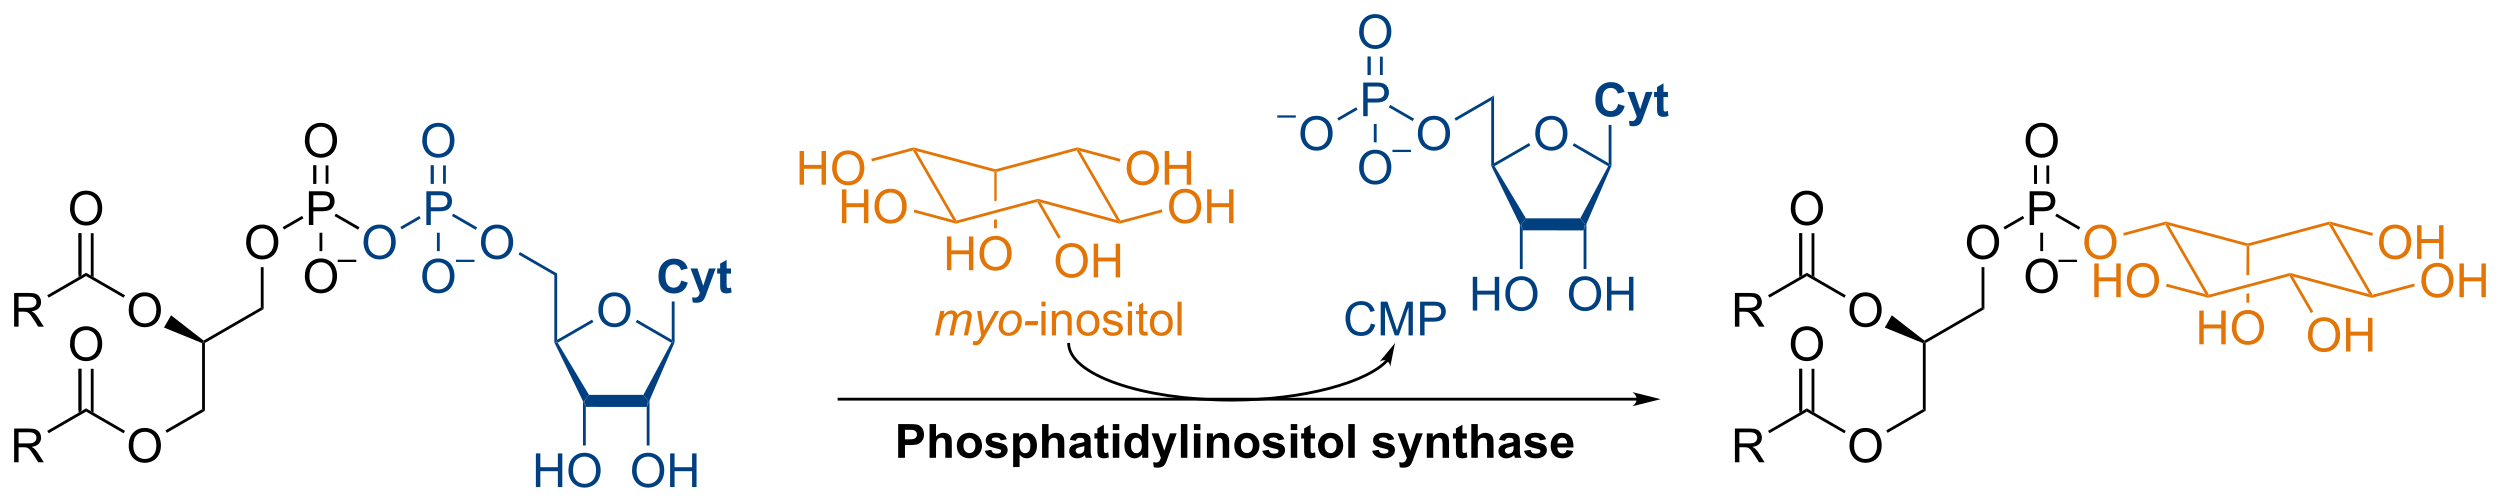 <?xml version="1.0" encoding="UTF-8"?><svg preserveAspectRatio="xMidYMid" viewBox="9.92 316.59 531.01 106.58" xmlns="http://www.w3.org/2000/svg" xmlns:cc="http://creativecommons.org/ns#" xmlns:dc="http://purl.org/dc/elements/1.1/" xmlns:rdf="http://www.w3.org/1999/02/22-rdf-syntax-ns#"><clipPath id="a"><rect x=".3" y=".3" width="539.4" height="719.15"/></clipPath><g clip-path="url(#a)" transform="translate(2.214,1.825)"><path d="M484.92 366.9h.33l.2.05v6.2l-.6.1.05-6.3zM485.25 377.1l.2-.05v2h-.6v-1.9z" fill="#e37507" fill-rule="evenodd" shape-rendering="geometricPrecision" stroke-width="0"/><g fill="#e37507" fill-rule="evenodd" shape-rendering="geometricPrecision" stroke-width="0"><path d="m467.61 362.48 0.14-0.35 0.62 0.48 8.52 14.75-0.14 0.35-0.62-0.48z"/><path d="M468.37 362.61l-.62-.48v-.31l17.39 4.65v.31l-.3.23zM485.44 367.01l-.3-.23v-.31l17.38-4.65v.31l-.14.35z"/><path d="M502.38 362.48l.14-.35.62.48 8.52 14.75-.14.35-.62-.48zM476.75 378.02v-.31l.14-.35 17.25-4.62v.31l-.14.35z"/><path d="m494.76 373.53-0.62-0.48v-0.31l16.76 4.49 0.62 0.48v0.31z"/></g><path d="M513.01 366.26q0-1.783.957-2.788.957-1.011 2.471-1.011.991 0 1.787.473.796.474 1.211 1.324.42.844.42 1.919 0 1.089-.439 1.948-.44.859-1.245 1.304-.806.439-1.739.439-1.01 0-1.806-.488t-1.206-1.333q-.411-.845-.411-1.787zm.977.014q0 1.294.693 2.041.699.743 1.748.743 1.07 0 1.758-.752.694-.752.694-2.134 0-.874-.298-1.524-.293-.654-.865-1.01-.566-.362-1.274-.362-1.006 0-1.733.694-.723.688-.723 2.304zM521.1 369.75v-7.158h.948v2.939h3.72v-2.939h.947v7.158h-.947v-3.374h-3.72v3.374z" fill="#e37507"/><path d="m503.14 362.61-0.62-0.48v-0.31l9.21 2.46-0.08 0.29-0.07 0.29z" fill="#e37507" fill-rule="evenodd" shape-rendering="geometricPrecision" stroke-width="0"/><path d="M522.01 374.4q0-1.783.957-2.788.957-1.011 2.471-1.011.991 0 1.787.473.796.474 1.211 1.324.42.844.42 1.919 0 1.089-.439 1.948-.44.859-1.245 1.304-.806.439-1.739.439-1.01 0-1.806-.488t-1.206-1.333q-.411-.845-.411-1.787zm.977.014q0 1.294.693 2.041.699.743 1.748.743 1.07 0 1.758-.752.694-.752.694-2.134 0-.874-.298-1.524-.293-.654-.865-1.01-.566-.362-1.274-.362-1.006 0-1.733.694-.723.688-.723 2.304zM530.1 377.89v-7.158h.948v2.939h3.72v-2.939h.947v7.158h-.947v-3.374h-3.72v3.374z" fill="#e37507"/><path d="m511.52 378.02v-0.31l0.14-0.35 8.82-2.36 0.07 0.29 0.08 0.29z" fill="#e37507" fill-rule="evenodd" shape-rendering="geometricPrecision" stroke-width="0"/><path d="M497.92 385.94q0-1.783.957-2.788.957-1.011 2.471-1.011.991 0 1.787.473.796.474 1.211 1.324.42.844.42 1.919 0 1.089-.439 1.948-.44.859-1.245 1.304-.806.439-1.739.439-1.01 0-1.806-.488t-1.206-1.333q-.411-.845-.411-1.787zm.977.014q0 1.294.693 2.041.699.743 1.748.743 1.07 0 1.758-.752.694-.752.694-2.134 0-.874-.298-1.524-.293-.654-.865-1.01-.566-.362-1.274-.362-1.006 0-1.733.694-.723.688-.723 2.304zM506.01 389.43v-7.158h.947v2.939h3.721v-2.939h.947v7.158h-.947v-3.374h-3.721v3.374z" fill="#e37507"/><path d="m494 373.4 0.14-0.35 0.62 0.48 4.29 7.43-0.52 0.3z" fill="#e37507" fill-rule="evenodd" shape-rendering="geometricPrecision" stroke-width="0"/><path d="M474.84 387.9v-7.158h.947v2.939h3.721v-2.939h.947v7.158h-.947v-3.374h-3.721v3.374zM481.75 384.41q0-1.783.957-2.788.957-1.011 2.471-1.011.991 0 1.787.473.796.474 1.211 1.324.42.844.42 1.919 0 1.089-.44 1.948-.439.859-1.245 1.304-.806.439-1.738.439-1.011 0-1.807-.488t-1.206-1.333-.41-1.787zm.977.014q0 1.294.693 2.041.698.743 1.748.743 1.069 0 1.758-.752.693-.752.693-2.134 0-.874-.298-1.524-.293-.654-.864-1.01-.566-.362-1.274-.362-1.006 0-1.734.694-.722.688-.722 2.304zM452.54 377.89v-7.158h.947v2.939h3.721v-2.939h.947v7.158h-.947v-3.374h-3.721v3.374zM459.45 374.4q0-1.783.957-2.788.957-1.011 2.471-1.011.991 0 1.787.473.796.474 1.211 1.324.42.844.42 1.919 0 1.089-.44 1.948-.439.859-1.245 1.304-.806.439-1.738.439-1.011 0-1.807-.488t-1.206-1.333-.41-1.787zm.977.014q0 1.294.693 2.041.698.743 1.748.743 1.069 0 1.758-.752.693-.752.693-2.134 0-.874-.298-1.524-.293-.654-.864-1.01-.566-.362-1.274-.362-1.006 0-1.734.694-.722.688-.722 2.304z" fill="#e37507"/><path d="m476.13 377.23 0.62 0.48v0.31l-8.98-2.4 0.08-0.29 0.07-0.29z" fill="#e37507" fill-rule="evenodd" shape-rendering="geometricPrecision" stroke-width="0"/><path d="m450.42 366.26q0-1.783 0.957-2.788 0.957-1.011 2.471-1.011 0.991 0 1.787 0.473 0.796 0.474 1.211 1.324 0.42 0.844 0.42 1.919 0 1.089-0.439 1.948-0.44 0.859-1.245 1.304-0.806 0.439-1.739 0.439-1.01 0-1.806-0.488t-1.206-1.333q-0.411-0.845-0.411-1.787zm0.977 0.014q0 1.294 0.693 2.041 0.699 0.743 1.748 0.743 1.07 0 1.758-0.752 0.694-0.752 0.694-2.134 0-0.874-0.298-1.524-0.293-0.654-0.865-1.01-0.566-0.362-1.274-0.362-1.006 0-1.733 0.694-0.723 0.688-0.723 2.304z" fill="#e37507"/><path d="m467.75 361.82v0.31l-0.14 0.35-8.79 2.35-0.07-0.29-0.08-0.29z" fill="#e37507" fill-rule="evenodd" shape-rendering="geometricPrecision" stroke-width="0"/><path d="m438.81 362.55v-7.158h2.701q0.713 0 1.089 0.068 0.527 0.088 0.883 0.337 0.357 0.244 0.572 0.689 0.219 0.444 0.219 0.976 0 0.913-0.581 1.548-0.581 0.63-2.099 0.63h-1.836v2.91zm0.948-3.755h1.85q0.918 0 1.304-0.342 0.386-0.341 0.386-0.962 0-0.449-0.23-0.766-0.224-0.322-0.595-0.425-0.24-0.063-0.884-0.063h-1.831z"/><path d="m449.56 363.03-0.3 0.52-5.01-2.89 0.3-0.52z" fill-rule="evenodd" shape-rendering="geometricPrecision" stroke-width="0"/><path d="m437.95 344.66q0-1.783 0.957-2.788 0.957-1.011 2.471-1.011 0.991 0 1.787 0.473 0.796 0.474 1.211 1.324 0.42 0.844 0.42 1.919 0 1.089-0.439 1.948-0.44 0.859-1.245 1.304-0.806 0.439-1.739 0.439-1.01 0-1.806-0.488t-1.206-1.333q-0.411-0.845-0.411-1.787zm0.977 0.014q0 1.294 0.693 2.041 0.699 0.743 1.748 0.743 1.07 0 1.758-0.752 0.694-0.752 0.694-2.134 0-0.874-0.298-1.524-0.293-0.654-0.865-1.01-0.566-0.362-1.274-0.362-1.006 0-1.733 0.694-0.723 0.688-0.723 2.304z"/><path d="m440.07 353.8v-3.9" stroke="#000" stroke-width=".6"/><path d="M442.37 353.8h.6v-3.9h-.6zM439.77 353.8h.6v-3.9h-.6z" fill-rule="evenodd" shape-rendering="geometricPrecision" stroke-width="0"/><path d="m425.48 366.26q0-1.783 0.957-2.788 0.957-1.011 2.471-1.011 0.991 0 1.787 0.473 0.796 0.474 1.211 1.324 0.42 0.844 0.42 1.919 0 1.089-0.439 1.948-0.44 0.859-1.245 1.304-0.806 0.439-1.739 0.439-1.01 0-1.806-0.488t-1.206-1.333q-0.411-0.845-0.411-1.787zm0.977 0.014q0 1.294 0.693 2.041 0.699 0.743 1.748 0.743 1.07 0 1.758-0.752 0.694-0.752 0.694-2.134 0-0.874-0.298-1.524-0.293-0.654-0.865-1.01-0.566-0.362-1.274-0.362-1.006 0-1.733 0.694-0.723 0.688-0.723 2.304z"/><path d="m437.36 360.62 0.3 0.52-4.12 2.38-0.3-0.52z" fill-rule="evenodd" shape-rendering="geometricPrecision" stroke-width="0"/><path d="m437.95 373.46q0-1.783 0.957-2.788 0.957-1.011 2.471-1.011 0.991 0 1.787 0.473 0.796 0.474 1.211 1.324 0.42 0.844 0.42 1.919 0 1.089-0.439 1.948-0.44 0.859-1.245 1.304-0.806 0.439-1.739 0.439-1.01 0-1.806-0.488t-1.206-1.333q-0.411-0.845-0.411-1.787zm0.977 0.014q0 1.294 0.693 2.041 0.699 0.743 1.748 0.743 1.07 0 1.758-0.752 0.694-0.752 0.694-2.134 0-0.874-0.298-1.524-0.293-0.654-0.865-1.01-0.566-0.362-1.274-0.362-1.006 0-1.733 0.694-0.723 0.688-0.723 2.304z"/><path d="m441.07 364.2h0.6v3.9h-0.6z" fill-rule="evenodd" shape-rendering="geometricPrecision" stroke-width="0"/><path d="m444.94 370.17h3.94" stroke="#000" stroke-width=".48"/><path d="m428.6 371.5h0.6v8.92l-0.6-0.34z" fill-rule="evenodd" shape-rendering="geometricPrecision" stroke-width="0"/><path d="m428.6 380.08 0.6 0.34-12.47 7.2-0.3-0.17 0.01-0.35z" fill-rule="evenodd" shape-rendering="geometricPrecision" stroke-width="0"/><path d="m416.44 387.1-0.01 0.35-0.3 0.19-8.09-3.3 1.5-2.6z" fill-rule="evenodd" shape-rendering="geometricPrecision" stroke-width="0"/><path d="m400.54 380.66q0-1.783 0.957-2.788 0.957-1.011 2.471-1.011 0.991 0 1.787 0.473 0.796 0.474 1.211 1.324 0.42 0.844 0.42 1.919 0 1.089-0.439 1.948-0.44 0.859-1.245 1.304-0.806 0.439-1.739 0.439-1.01 0-1.806-0.488t-1.206-1.333q-0.411-0.845-0.411-1.787zm0.977 0.014q0 1.294 0.693 2.041 0.699 0.743 1.748 0.743 1.07 0 1.758-0.752 0.694-0.752 0.694-2.134 0-0.874-0.298-1.524-0.293-0.654-0.865-1.01-0.566-0.362-1.274-0.362-1.006 0-1.733 0.694-0.723 0.688-0.723 2.304z"/><path d="m416.13 387.64 0.3-0.19 0.3 0.17v14.4l-0.6-0.34z" fill-rule="evenodd" shape-rendering="geometricPrecision" stroke-width="0"/><path d="m416.13 401.68 0.6 0.34-8.09 4.68-0.3-0.52z" fill-rule="evenodd" shape-rendering="geometricPrecision" stroke-width="0"/><path d="m400.54 409.46q0-1.783 0.957-2.788 0.957-1.011 2.471-1.011 0.991 0 1.787 0.473 0.796 0.474 1.211 1.324 0.42 0.844 0.42 1.919 0 1.089-0.439 1.948-0.44 0.859-1.245 1.304-0.806 0.439-1.739 0.439-1.01 0-1.806-0.488t-1.206-1.333q-0.411-0.845-0.411-1.787zm0.977 0.014q0 1.294 0.693 2.041 0.699 0.743 1.748 0.743 1.07 0 1.758-0.752 0.694-0.752 0.694-2.134 0-0.874-0.298-1.524-0.293-0.654-0.865-1.01-0.566-0.362-1.274-0.362-1.006 0-1.733 0.694-0.723 0.688-0.723 2.304z"/><path d="M399.76 377.48l-.3.52-7.97-4.6v-.7zM399.76 406.28l-.3.52-7.97-4.6v-.7z" fill-rule="evenodd" shape-rendering="geometricPrecision" stroke-width="0"/><path d="m388.07 387.86q0-1.783 0.957-2.788 0.957-1.011 2.471-1.011 0.991 0 1.787 0.473 0.796 0.474 1.211 1.324 0.42 0.844 0.42 1.919 0 1.089-0.439 1.948-0.44 0.859-1.245 1.304-0.806 0.439-1.739 0.439-1.01 0-1.806-0.488t-1.206-1.333q-0.411-0.845-0.411-1.787zm0.977 0.014q0 1.294 0.693 2.041 0.699 0.743 1.748 0.743 1.07 0 1.758-0.752 0.694-0.752 0.694-2.134 0-0.874-0.298-1.524-0.293-0.654-0.865-1.01-0.566-0.362-1.274-0.362-1.006 0-1.733 0.694-0.723 0.688-0.723 2.304z"/><path d="m390.19 401.85v-8.75" stroke="#000" stroke-width=".6"/><path d="M392.49 402.08l.6.35v-9.33h-.6zM389.89 402.43l.6-.35v-8.98h-.6z" fill-rule="evenodd" shape-rendering="geometricPrecision" stroke-width="0"/><path d="m376.21 412.95v-7.158h3.174q0.957 0 1.455 0.195 0.498 0.191 0.796 0.679t0.298 1.079q0 0.762-0.493 1.284-0.494 0.523-1.524 0.664 0.376 0.181 0.571 0.357 0.416 0.38 0.787 0.952l1.245 1.948h-1.192l-0.947-1.489q-0.415-0.645-0.684-0.987-0.268-0.341-0.483-0.478-0.21-0.137-0.43-0.191-0.161-0.034-0.527-0.034h-1.099v3.179zm0.947-3.999h2.037q0.649 0 1.015-0.132 0.366-0.137 0.557-0.43 0.19-0.297 0.19-0.644 0-0.508-0.371-0.835-0.366-0.327-1.162-0.327h-2.266z"/><path d="m391.49 401.5v0.7l-7.95 4.59-0.3-0.52z" fill-rule="evenodd" shape-rendering="geometricPrecision" stroke-width="0"/><path d="m390.19 373.05v-8.75" stroke="#000" stroke-width=".6"/><path d="M392.49 373.28l.6.35v-9.33h-.6zM389.89 373.63l.6-.35v-8.98h-.6z" fill-rule="evenodd" shape-rendering="geometricPrecision" stroke-width="0"/><path d="m388.07 359.06q0-1.783 0.957-2.788 0.957-1.011 2.471-1.011 0.991 0 1.787 0.473 0.796 0.474 1.211 1.324 0.42 0.844 0.42 1.919 0 1.089-0.439 1.948-0.44 0.859-1.245 1.304-0.806 0.439-1.739 0.439-1.01 0-1.806-0.488-0.796-0.489-1.206-1.333-0.411-0.845-0.411-1.787zm0.977 0.014q0 1.294 0.693 2.041 0.699 0.743 1.748 0.743 1.07 0 1.758-0.752 0.694-0.752 0.694-2.134 0-0.874-0.298-1.524-0.293-0.654-0.865-1.01-0.566-0.362-1.274-0.362-1.006 0-1.733 0.694-0.723 0.688-0.723 2.304z"/><path d="m391.49 372.7v0.7l-7.95 4.59-0.3-0.52z" fill-rule="evenodd" shape-rendering="geometricPrecision" stroke-width="0"/><path d="m376.21 384.15v-7.158h3.174q0.957 0 1.455 0.195 0.498 0.191 0.796 0.679t0.298 1.079q0 0.762-0.493 1.284-0.494 0.523-1.524 0.664 0.376 0.181 0.571 0.357 0.416 0.38 0.787 0.952l1.245 1.948h-1.192l-0.947-1.489q-0.415-0.645-0.684-0.987-0.268-0.341-0.483-0.478-0.21-0.137-0.43-0.191-0.161-0.034-0.527-0.034h-1.099v3.179zm0.947-3.999h2.037q0.649 0 1.015-0.132 0.366-0.137 0.557-0.43 0.19-0.297 0.19-0.644 0-0.508-0.371-0.835-0.366-0.327-1.162-0.327h-2.266z"/><path d="m356.19 399.55h-170.57" stroke="#000" stroke-width=".6"/><path d="m360.44 399.55-6-1.5c1.19 0.84 1.19 2.16 0 3z" fill-rule="evenodd" shape-rendering="geometricPrecision" stroke-miterlimit="6.935" stroke-width="0"/><path d="m84.923 366.26q0-1.783 0.957-2.788 0.957-1.011 2.471-1.011 0.991 0 1.787 0.473 0.796 0.474 1.211 1.324 0.42 0.844 0.42 1.919 0 1.089-0.439 1.948-0.44 0.859-1.245 1.304-0.806 0.439-1.738 0.439-1.011 0-1.807-0.488t-1.206-1.333q-0.41-0.845-0.41-1.787zm0.977 0.014q0 1.294 0.693 2.041 0.698 0.743 1.748 0.743 1.069 0 1.758-0.752 0.693-0.752 0.693-2.134 0-0.874-0.298-1.524-0.293-0.654-0.864-1.01-0.566-0.362-1.274-0.362-1.006 0-1.733 0.694-0.723 0.688-0.723 2.304z" fill="#004080"/><path d="m84.06 363.03-0.3 0.52-5.01-2.89 0.3-0.52z" fill-rule="evenodd" shape-rendering="geometricPrecision" stroke-width="0"/><path d="m73.312 362.55v-7.158h2.7q0.713 0 1.089 0.068 0.527 0.088 0.884 0.337 0.356 0.244 0.571 0.689 0.22 0.444 0.22 0.976 0 0.913-0.581 1.548-0.581 0.63-2.1 0.63h-1.836v2.91zm0.947-3.755h1.851q0.918 0 1.304-0.342 0.386-0.341 0.386-0.962 0-0.449-0.23-0.766-0.225-0.322-0.596-0.425-0.239-0.063-0.884-0.063h-1.831z"/><path d="m74.57 353.8v-3.9" stroke="#000" stroke-width=".6"/><path d="M76.87 353.8h.6v-3.9h-.6zM74.27 353.8h.6v-3.9h-.6z" fill-rule="evenodd" shape-rendering="geometricPrecision" stroke-width="0"/><path d="M72.453 344.66q0-1.783.957-2.788.957-1.011 2.471-1.011.991 0 1.787.473.796.474 1.211 1.324.42.844.42 1.919 0 1.089-.44 1.948-.439.859-1.245 1.304-.806.439-1.738.439-1.011 0-1.807-.488t-1.206-1.333q-.41-.845-.41-1.787zm.977.014q0 1.294.693 2.041.698.743 1.748.743 1.069 0 1.758-.752.693-.752.693-2.134 0-.874-.298-1.524-.293-.654-.864-1.01-.566-.362-1.274-.362-1.006 0-1.733.694-.723.688-.723 2.304zM59.983 366.26q0-1.783.957-2.788.957-1.011 2.471-1.011.991 0 1.787.473.796.474 1.211 1.324.42.844.42 1.919 0 1.089-.44 1.948-.439.859-1.245 1.304-.806.439-1.738.439-1.011 0-1.807-.488t-1.206-1.333q-.41-.845-.41-1.787zm.977.014q0 1.294.693 2.041.698.743 1.748.743 1.069 0 1.758-.752.693-.752.693-2.134 0-.874-.298-1.524-.293-.654-.864-1.01-.566-.362-1.274-.362-1.006 0-1.733.694-.723.688-.723 2.304z"/><path d="M71.86 360.62l.3.52-4.12 2.38-.3-.52zM75.57 364.2h.6v3.9h-.6z" fill-rule="evenodd" shape-rendering="geometricPrecision" stroke-width="0"/><path d="m72.453 373.46q0-1.783 0.957-2.788 0.957-1.011 2.471-1.011 0.991 0 1.787 0.473 0.796 0.474 1.211 1.324 0.42 0.844 0.42 1.919 0 1.089-0.44 1.948-0.439 0.859-1.245 1.304-0.806 0.439-1.738 0.439-1.011 0-1.807-0.488t-1.206-1.333q-0.41-0.845-0.41-1.787zm0.977 0.014q0 1.294 0.693 2.041 0.698 0.743 1.748 0.743 1.069 0 1.758-0.752 0.693-0.752 0.693-2.134 0-0.874-0.298-1.524-0.293-0.654-0.864-1.01-0.566-0.362-1.274-0.362-1.006 0-1.733 0.694-0.723 0.688-0.723 2.304z"/><path d="m79.44 370.17h3.94" stroke="#000" stroke-width=".48"/><path d="m63.1 371.5h0.6v8.92l-0.6-0.34z" fill-rule="evenodd" shape-rendering="geometricPrecision" stroke-width="0"/><path d="m63.1 380.08 0.6 0.34-12.47 7.2-0.3-0.17 0.01-0.35z" fill-rule="evenodd" shape-rendering="geometricPrecision" stroke-width="0"/><path d="m35.043 380.66q0-1.783 0.957-2.788 0.957-1.011 2.471-1.011 0.991 0 1.787 0.473 0.796 0.474 1.211 1.324 0.42 0.844 0.42 1.919 0 1.089-0.44 1.948-0.439 0.859-1.245 1.304-0.806 0.439-1.738 0.439-1.011 0-1.807-0.488t-1.206-1.333q-0.41-0.845-0.41-1.787zm0.977 0.014q0 1.294 0.693 2.041 0.698 0.743 1.748 0.743 1.069 0 1.758-0.752 0.693-0.752 0.693-2.134 0-0.874-0.298-1.524-0.293-0.654-0.864-1.01-0.566-0.362-1.274-0.362-1.006 0-1.733 0.694-0.723 0.688-0.723 2.304z"/><path d="m50.94 387.1-0.01 0.35-0.3 0.19-8.09-3.3 1.5-2.6z" fill-rule="evenodd" shape-rendering="geometricPrecision" stroke-width="0"/><path d="m50.63 387.64 0.3-0.19 0.3 0.17v14.4l-0.6-0.34z" fill-rule="evenodd" shape-rendering="geometricPrecision" stroke-width="0"/><path d="m35.043 409.46q0-1.783 0.957-2.788 0.957-1.011 2.471-1.011 0.991 0 1.787 0.473 0.796 0.474 1.211 1.324 0.42 0.844 0.42 1.919 0 1.089-0.44 1.948-0.439 0.859-1.245 1.304-0.806 0.439-1.738 0.439-1.011 0-1.807-0.488t-1.206-1.333q-0.41-0.845-0.41-1.787zm0.977 0.014q0 1.294 0.693 2.041 0.698 0.743 1.748 0.743 1.069 0 1.758-0.752 0.693-0.752 0.693-2.134 0-0.874-0.298-1.524-0.293-0.654-0.864-1.01-0.566-0.362-1.274-0.362-1.006 0-1.733 0.694-0.723 0.688-0.723 2.304z"/><path d="M50.63 401.68l.6.34-8.09 4.68-.3-.52zM34.26 377.48l-.3.52-7.97-4.6v-.7zM34.26 406.28l-.3.52-7.97-4.6v-.7z" fill-rule="evenodd" shape-rendering="geometricPrecision" stroke-width="0"/><path d="m24.69 401.85v-8.75" stroke="#000" stroke-width=".6"/><path d="M26.99 402.08l.6.35v-9.33h-.6zM24.39 402.43l.6-.35v-8.98h-.6z" fill-rule="evenodd" shape-rendering="geometricPrecision" stroke-width="0"/><path d="M22.573 387.86q0-1.783.957-2.788.957-1.011 2.471-1.011.991 0 1.787.473.796.474 1.211 1.324.42.844.42 1.919 0 1.089-.44 1.948-.439.859-1.245 1.304-.806.439-1.738.439-1.011 0-1.807-.488t-1.206-1.333q-.41-.845-.41-1.787zm.977.014q0 1.294.693 2.041.698.743 1.748.743 1.069 0 1.758-.752.693-.752.693-2.134 0-.874-.298-1.524-.293-.654-.864-1.01-.566-.362-1.274-.362-1.006 0-1.733.694-.723.688-.723 2.304zM10.706 412.95v-7.158h3.174q.957 0 1.455.195.498.191.796.679.298.488.298 1.079 0 .762-.493 1.284-.493.523-1.523.664.376.181.571.357.415.38.786.952l1.245 1.948h-1.191l-.947-1.489q-.415-.645-.684-.987-.269-.341-.483-.478-.21-.137-.43-.191-.161-.034-.527-.034h-1.099v3.179zm.947-3.999h2.036q.649 0 1.016-.132.366-.137.557-.43.19-.297.19-.644 0-.508-.371-.835-.366-.327-1.162-.327h-2.266z"/><path d="m25.99 401.5v0.7l-7.95 4.59-0.3-0.52z" fill-rule="evenodd" shape-rendering="geometricPrecision" stroke-width="0"/><path d="m22.573 359.06q0-1.783 0.957-2.788 0.957-1.011 2.471-1.011 0.991 0 1.787 0.473 0.796 0.474 1.211 1.324 0.42 0.844 0.42 1.919 0 1.089-0.44 1.948-0.439 0.859-1.245 1.304-0.806 0.439-1.738 0.439-1.011 0-1.807-0.488-0.796-0.489-1.206-1.333-0.41-0.845-0.41-1.787zm0.977 0.014q0 1.294 0.693 2.041 0.698 0.743 1.748 0.743 1.069 0 1.758-0.752 0.693-0.752 0.693-2.134 0-0.874-0.298-1.524-0.293-0.654-0.864-1.01-0.566-0.362-1.274-0.362-1.006 0-1.733 0.694-0.723 0.688-0.723 2.304z"/><path d="m24.69 373.05v-8.75" stroke="#000" stroke-width=".6"/><g fill-rule="evenodd" shape-rendering="geometricPrecision" stroke-width="0"><path d="M26.99 373.28l.6.35v-9.33h-.6zM24.39 373.63l.6-.35v-8.98h-.6z"/><path d="m25.99 372.7v0.7l-7.95 4.59-0.3-0.52z"/></g><path d="m10.706 384.15v-7.158h3.174q0.957 0 1.455 0.195 0.498 0.191 0.796 0.679 0.298 0.488 0.298 1.079 0 0.762-0.493 1.284-0.493 0.523-1.523 0.664 0.376 0.181 0.571 0.357 0.415 0.38 0.786 0.952l1.245 1.948h-1.191l-0.947-1.489q-0.415-0.645-0.684-0.987-0.269-0.341-0.483-0.478-0.21-0.137-0.43-0.191-0.161-0.034-0.527-0.034h-1.099v3.179zm0.947-3.999h2.036q0.649 0 1.016-0.132 0.366-0.137 0.557-0.43 0.19-0.297 0.19-0.644 0-0.508-0.371-0.835-0.366-0.327-1.162-0.327h-2.266z"/><g fill="#e37507" fill-rule="evenodd" shape-rendering="geometricPrecision" stroke-width="0"><path d="M219.02 351.1h.25l.08.1.05.05v6.1l-.02.05-.45.1-.03.05v-6.3l.05-.05zM219.05 361.4l.4-.05v1.9h-.6v-1.8zM201.61 346.73l.14-.35.62.48 8.52 14.75-.14.35-.62-.48z"/><path d="M202.37 346.86l-.62-.48v-.31l17.39 4.65v.31l-.3.23zM219.44 351.26l-.3-.23v-.31l17.38-4.65v.31l-.14.35z"/><path d="M236.38 346.73l.14-.35.62.48 8.52 14.75-.14.35-.62-.48zM210.75 362.27v-.31l.14-.35 17.25-4.62v.31l-.14.35z"/><path d="M228.76 357.78l-.62-.48v-.31l16.76 4.49.62.48v.31zM237.14 346.86l-.62-.48v-.31l9.21 2.46-.08.29-.07.29z"/></g><path d="M247.01 350.51q0-1.783.957-2.788.957-1.011 2.471-1.011.991 0 1.787.473.796.474 1.211 1.324.42.844.42 1.919 0 1.089-.439 1.948-.44.859-1.245 1.304-.806.439-1.739.439-1.01 0-1.806-.488t-1.206-1.333q-.411-.845-.411-1.787zm.977.014q0 1.294.693 2.041.699.743 1.748.743 1.07 0 1.758-.752.694-.752.694-2.134 0-.874-.298-1.524-.293-.654-.865-1.01-.566-.362-1.274-.362-1.006 0-1.733.694-.723.688-.723 2.304zM255.1 354v-7.158h.947v2.939h3.721v-2.939h.947v7.158h-.947v-3.374h-3.721v3.374z" fill="#e37507"/><path d="m245.52 362.27v-0.31l0.14-0.35 8.82-2.36 0.07 0.29 0.08 0.29z" fill="#e37507" fill-rule="evenodd" shape-rendering="geometricPrecision" stroke-width="0"/><path d="M256.01 358.65q0-1.783.957-2.788.957-1.011 2.471-1.011.991 0 1.787.473.796.474 1.211 1.324.42.844.42 1.919 0 1.089-.439 1.948-.44.859-1.245 1.304-.806.439-1.739.439-1.01 0-1.806-.488t-1.206-1.333q-.411-.845-.411-1.787zm.977.014q0 1.294.693 2.041.699.743 1.748.743 1.07 0 1.758-.752.694-.752.694-2.134 0-.874-.298-1.524-.293-.654-.865-1.01-.566-.362-1.274-.362-1.006 0-1.733.694-.723.688-.723 2.304zM264.1 362.14v-7.158h.947v2.939h3.721v-2.939h.947v7.158h-.947v-3.374h-3.721v3.374z" fill="#e37507"/><path d="m228 357.65 0.14-0.35 0.62 0.48 4.26 7.38-0.52 0.3z" fill="#e37507" fill-rule="evenodd" shape-rendering="geometricPrecision" stroke-width="0"/><path d="M231.92 370.19q0-1.783.957-2.788.957-1.011 2.471-1.011.991 0 1.787.473.796.474 1.211 1.324.42.844.42 1.919 0 1.089-.439 1.948-.44.859-1.245 1.304-.806.439-1.739.439-1.01 0-1.806-.488t-1.206-1.333q-.411-.845-.411-1.787zm.977.014q0 1.294.693 2.041.699.743 1.748.743 1.07 0 1.758-.752.694-.752.694-2.134 0-.874-.298-1.524-.293-.654-.865-1.01-.566-.362-1.274-.362-1.006 0-1.733.694-.723.688-.723 2.304zM240.01 373.68v-7.158h.947v2.939h3.721v-2.939h.947v7.158h-.947v-3.374h-3.721v3.374zM208.84 372.15v-7.158h.947v2.939h3.721v-2.939h.947v7.158h-.947v-3.374h-3.721v3.374zM215.75 368.66q0-1.783.957-2.788.957-1.011 2.471-1.011.991 0 1.787.473.796.474 1.211 1.324.42.844.42 1.919 0 1.089-.44 1.948-.439.859-1.245 1.304-.806.439-1.738.439-1.011 0-1.807-.488t-1.206-1.333-.41-1.787zm.977.014q0 1.294.693 2.041.698.743 1.748.743 1.069 0 1.758-.752.693-.752.693-2.134 0-.874-.298-1.524-.293-.654-.864-1.01-.566-.362-1.274-.362-1.006 0-1.734.694-.722.688-.722 2.304zM186.54 362.14v-7.158h.947v2.939h3.721v-2.939h.947v7.158h-.947v-3.374h-3.721v3.374zM193.45 358.65q0-1.783.957-2.788.957-1.011 2.471-1.011.991 0 1.787.473.796.474 1.211 1.324.42.844.42 1.919 0 1.089-.44 1.948-.439.859-1.245 1.304-.806.439-1.738.439-1.011 0-1.807-.488t-1.206-1.333-.41-1.787zm.977.014q0 1.294.693 2.041.698.743 1.748.743 1.069 0 1.758-.752.693-.752.693-2.134 0-.874-.298-1.524-.293-.654-.864-1.01-.566-.362-1.274-.362-1.006 0-1.734.694-.722.688-.722 2.304z" fill="#e37507"/><path d="m210.13 361.48 0.62 0.48v0.31l-8.98-2.4 0.08-0.29 0.07-0.29z" fill="#e37507" fill-rule="evenodd" shape-rendering="geometricPrecision" stroke-width="0"/><path d="M177.54 354v-7.158h.947v2.939h3.721v-2.939h.947v7.158h-.947v-3.374h-3.721v3.374zM184.45 350.51q0-1.783.957-2.788.957-1.011 2.471-1.011.991 0 1.787.473.796.474 1.211 1.324.42.844.42 1.919 0 1.089-.44 1.948-.439.859-1.245 1.304-.806.439-1.738.439-1.011 0-1.807-.488t-1.206-1.333-.41-1.787zm.977.014q0 1.294.693 2.041.698.743 1.748.743 1.069 0 1.758-.752.693-.752.693-2.134 0-.874-.298-1.524-.293-.654-.864-1.01-.566-.362-1.274-.362-1.006 0-1.734.694-.722.688-.722 2.304z" fill="#e37507"/><path d="m201.75 346.07v0.31l-0.14 0.35-8.69 2.32-0.07-0.29-0.08-0.29z" fill="#e37507" fill-rule="evenodd" shape-rendering="geometricPrecision" stroke-width="0"/><path d="m93.04 363.49-0.3-0.52 4.02-2.33 0.3 0.52z" fill="#004080" fill-rule="evenodd" shape-rendering="geometricPrecision" stroke-width="0"/><path d="m98.262 362.55v-7.158h2.7q0.713 0 1.089 0.068 0.527 0.088 0.883 0.337 0.357 0.244 0.572 0.689 0.219 0.444 0.219 0.976 0 0.913-0.581 1.548-0.581 0.63-2.099 0.63h-1.836v2.91zm0.947-3.755h1.85q0.918 0 1.304-0.342 0.386-0.341 0.386-0.962 0-0.449-0.23-0.766-0.224-0.322-0.595-0.425-0.24-0.063-0.884-0.063h-1.831z" fill="#004080"/><path d="m103.69 360.66 0.3-0.52 5.07 2.93-0.3 0.52z" fill="#004080" fill-rule="evenodd" shape-rendering="geometricPrecision" stroke-width="0"/><path d="M109.86 366.26q0-1.783.957-2.788.957-1.011 2.471-1.011.991 0 1.787.473.796.474 1.211 1.324.42.844.42 1.919 0 1.089-.439 1.948-.44.859-1.245 1.304-.806.439-1.739.439-1.01 0-1.806-.488t-1.206-1.333q-.411-.845-.411-1.787zm.977.014q0 1.294.693 2.041.699.743 1.748.743 1.07 0 1.758-.752.694-.752.694-2.134 0-.874-.298-1.524-.293-.654-.865-1.01-.566-.362-1.274-.362-1.006 0-1.733.694-.723.688-.723 2.304zM97.393 344.66q0-1.783.957-2.788.957-1.011 2.471-1.011.991 0 1.787.473.796.474 1.211 1.324.42.844.42 1.919 0 1.089-.439 1.948-.44.859-1.245 1.304-.806.439-1.739.439-1.01 0-1.806-.488t-1.206-1.333q-.41-.845-.41-1.787zm.977.014q0 1.294.693 2.041.698.743 1.748.743 1.07 0 1.758-.752.694-.752.694-2.134 0-.874-.298-1.524-.293-.654-.865-1.01-.566-.362-1.274-.362-1.006 0-1.733.694-.723.688-.723 2.304z" fill="#004080"/><path d="m99.51 353.8v-3.9" stroke="#004080" stroke-width=".6"/><path d="M101.81 353.8h.6v-3.9h-.6zM99.21 353.8h.6v-3.9h-.6z" fill="#004080" fill-rule="evenodd" shape-rendering="geometricPrecision" stroke-width="0"/><path d="m97.393 373.46q0-1.783 0.957-2.788 0.957-1.011 2.471-1.011 0.991 0 1.787 0.473 0.796 0.474 1.211 1.324 0.42 0.844 0.42 1.919 0 1.089-0.439 1.948-0.44 0.859-1.245 1.304-0.806 0.439-1.739 0.439-1.01 0-1.806-0.488t-1.206-1.333q-0.41-0.845-0.41-1.787zm0.977 0.014q0 1.294 0.693 2.041 0.698 0.743 1.748 0.743 1.07 0 1.758-0.752 0.694-0.752 0.694-2.134 0-0.874-0.298-1.524-0.293-0.654-0.865-1.01-0.566-0.362-1.274-0.362-1.006 0-1.733 0.694-0.723 0.688-0.723 2.304z" fill="#004080"/><path d="M100.51 364.2h.6v3.9h-.6zM117.84 368.83l.3-.52 7.91 4.57-.6.34zM125.45 373.22l.6-.34v14.05l-.3.52-.3.05z" fill="#004080" fill-rule="evenodd" shape-rendering="geometricPrecision" stroke-width="0"/><path d="m134.8 380.66q0-1.783 0.957-2.788 0.957-1.011 2.471-1.011 0.991 0 1.787 0.473 0.796 0.474 1.211 1.324 0.42 0.844 0.42 1.919 0 1.089-0.439 1.948-0.44 0.859-1.245 1.304-0.806 0.439-1.739 0.439-1.01 0-1.806-0.488t-1.206-1.333q-0.411-0.845-0.411-1.787zm0.977 0.014q0 1.294 0.693 2.041 0.699 0.743 1.748 0.743 1.07 0 1.758-0.752 0.694-0.752 0.694-2.134 0-0.874-0.298-1.524-0.293-0.654-0.865-1.01-0.566-0.362-1.274-0.362-1.006 0-1.733 0.694-0.723 0.688-0.723 2.304z" fill="#004080"/><g fill="#004080" fill-rule="evenodd" shape-rendering="geometricPrecision" stroke-width="0"><path d="M126.16 387.56l-.41-.11.3-.52 7.41-4.28.3.52zM142.74 383.2l.3-.52 7.35 4.25.3.52-.4.12z"/><path d="M125.45 387.5l.3-.05.41.11 6.65 11.08-.98 1.28.3 1.27zM150.29 387.57l.4-.12.3.04-5.92 13.71.3-1.28-1.01-1.28z"/></g><path d="M132.13 401.19l-.3-1.27.98-1.28h11.55l1.01 1.28-.3 1.28zM131.53 403.3v-3.38l.6 1.27v8.21h-.6z" fill="#004080" fill-rule="evenodd" shape-rendering="geometricPrecision" stroke-width="0"/><path d="M121.53 418.22v-7.158h.947v2.939h3.721v-2.939h.947v7.158h-.947v-3.374h-3.721v3.374zM128.44 414.73q0-1.783.957-2.788.957-1.011 2.471-1.011.991 0 1.787.473.796.474 1.211 1.324.42.844.42 1.919 0 1.089-.44 1.948-.439.859-1.245 1.304-.806.439-1.738.439-1.011 0-1.807-.488t-1.206-1.333-.41-1.787zm.977.014q0 1.294.693 2.041.698.743 1.748.743 1.069 0 1.758-.752.693-.752.693-2.134 0-.874-.298-1.524-.293-.654-.864-1.01-.566-.362-1.274-.362-1.006 0-1.734.694-.722.688-.722 2.304zM141.95 414.73q0-1.783.957-2.788.957-1.011 2.471-1.011.991 0 1.787.473.796.474 1.211 1.324.42.844.42 1.919 0 1.089-.439 1.948-.44.859-1.245 1.304-.806.439-1.739.439-1.01 0-1.806-.488t-1.206-1.333q-.411-.845-.411-1.787zm.977.014q0 1.294.693 2.041.699.743 1.748.743 1.07 0 1.758-.752.694-.752.694-2.134 0-.874-.298-1.524-.293-.654-.865-1.01-.566-.362-1.274-.362-1.006 0-1.733.694-.723.688-.723 2.304zM150.04 418.22v-7.158h.947v2.939h3.721v-2.939h.947v7.158h-.947v-3.374h-3.721v3.374z" fill="#004080"/><path d="M145.07 401.2l.6-1.38v9.58h-.6zM150.99 387.49l-.3-.04-.3-.52v-8.13h.6z" fill="#004080" fill-rule="evenodd" shape-rendering="geometricPrecision" stroke-width="0"/><path d="M152.4 374.35l1.401.445q-.322 1.171-1.074 1.743-.747.566-1.9.566-1.425 0-2.343-.972-.918-.976-.918-2.666 0-1.787.922-2.773.923-.991 2.427-.991 1.314 0 2.134.776.488.459.732 1.318l-1.43.342q-.127-.556-.532-.879-.401-.322-.977-.322-.796 0-1.294.571-.493.572-.493 1.851 0 1.357.488 1.934.488.576 1.27.576.576 0 .991-.366.415-.367.596-1.153zM154.38 371.79h1.46l1.24 3.682 1.211-3.682h1.421l-1.831 4.991-.327.903q-.181.454-.347.693-.161.24-.376.386-.21.151-.522.234-.308.084-.699.084-.395 0-.776-.084l-.122-1.074q.322.064.581.064.479 0 .708-.283.23-.279.352-.713zM162.98 371.79v1.094h-.938v2.09q0 .635.025.742.029.103.122.171.097.069.234.069.19 0 .552-.132l.117 1.064q-.479.205-1.084.205-.371 0-.669-.122-.298-.127-.439-.322-.137-.2-.191-.537-.044-.24-.044-.967v-2.261h-.63v-1.094h.63v-1.03l1.377-.801v1.831z" fill="#004080"/><path d="m104.56 370.17h3.94" stroke="#004080" stroke-width=".48"/><path d="M324.45 336.07l.6-1.04v14.4l-.3.52-.3.05zM325.16 350.06l-.41-.11.3-.52 7.41-4.28.3.52z" fill="#004080" fill-rule="evenodd" shape-rendering="geometricPrecision" stroke-width="0"/><path d="m333.8 343.16q0-1.783 0.957-2.788 0.957-1.011 2.471-1.011 0.991 0 1.787 0.473 0.796 0.474 1.211 1.324 0.42 0.844 0.42 1.919 0 1.089-0.439 1.948-0.44 0.859-1.245 1.304-0.806 0.439-1.739 0.439-1.01 0-1.806-0.488t-1.206-1.333q-0.411-0.845-0.411-1.787zm0.977 0.014q0 1.294 0.693 2.041 0.699 0.743 1.748 0.743 1.07 0 1.758-0.752 0.694-0.752 0.694-2.134 0-0.874-0.298-1.524-0.293-0.654-0.865-1.01-0.566-0.362-1.274-0.362-1.006 0-1.733 0.694-0.723 0.688-0.723 2.304z" fill="#004080"/><g fill="#004080" fill-rule="evenodd" shape-rendering="geometricPrecision" stroke-width="0"><path d="M341.74 345.7l.3-.52 7.35 4.25.3.52-.4.12zM324.45 350l.3-.05.41.11 6.65 11.08-.98 1.28.3 1.27z"/><path d="m349.29 350.07 0.4-0.12 0.3 0.04-5.92 13.71 0.3-1.28-1.01-1.28z"/><path d="M331.13 363.69l-.3-1.27.98-1.28h11.55l1.01 1.28-.3 1.28zM330.53 365.8v-3.38l.6 1.27v8.21h-.6z"/></g><path d="M320.53 380.72v-7.158h.947v2.939h3.721v-2.939h.947v7.158h-.947v-3.374h-3.721v3.374zM327.44 377.23q0-1.783.957-2.788.957-1.011 2.471-1.011.991 0 1.787.473.796.474 1.211 1.324.42.844.42 1.919 0 1.089-.44 1.948-.439.859-1.245 1.304-.806.439-1.738.439-1.011 0-1.807-.488t-1.206-1.333-.41-1.787zm.977.014q0 1.294.693 2.041.698.743 1.748.743 1.069 0 1.758-.752.693-.752.693-2.134 0-.874-.298-1.524-.293-.654-.864-1.01-.566-.362-1.274-.362-1.006 0-1.734.694-.722.688-.722 2.304zM340.95 377.23q0-1.783.957-2.788.957-1.011 2.471-1.011.991 0 1.787.473.796.474 1.211 1.324.42.844.42 1.919 0 1.089-.439 1.948-.44.859-1.245 1.304-.806.439-1.739.439-1.01 0-1.806-.488t-1.206-1.333q-.411-.845-.411-1.787zm.977.014q0 1.294.693 2.041.699.743 1.748.743 1.07 0 1.758-.752.694-.752.694-2.134 0-.874-.298-1.524-.293-.654-.865-1.01-.566-.362-1.274-.362-1.006 0-1.733.694-.723.688-.723 2.304zM349.04 380.72v-7.158h.947v2.939h3.721v-2.939h.947v7.158h-.947v-3.374h-3.721v3.374z" fill="#004080"/><path d="m344.07 363.7 0.6-1.38v9.58h-0.6z" fill="#004080" fill-rule="evenodd" shape-rendering="geometricPrecision" stroke-width="0"/><path d="M351.4 336.85l1.401.445q-.322 1.171-1.074 1.743-.747.566-1.9.566-1.425 0-2.343-.972-.918-.976-.918-2.666 0-1.787.922-2.773.923-.991 2.427-.991 1.314 0 2.134.776.488.459.732 1.318l-1.43.342q-.127-.556-.532-.879-.401-.322-.977-.322-.796 0-1.294.571-.493.572-.493 1.851 0 1.357.488 1.934.488.576 1.27.576.576 0 .991-.366.415-.367.596-1.153zM353.38 334.29h1.46l1.24 3.682 1.211-3.682h1.421l-1.831 4.991-.327.903q-.181.454-.347.693-.161.24-.376.386-.21.151-.522.234-.308.084-.699.084-.395 0-.776-.084l-.122-1.074q.322.064.581.064.479 0 .708-.283.23-.279.352-.713zM361.98 334.29v1.094h-.938v2.09q0 .635.025.742.029.103.122.171.097.069.234.069.19 0 .552-.132l.117 1.064q-.479.205-1.084.205-.371 0-.669-.122-.298-.127-.439-.322-.137-.2-.191-.537-.044-.24-.044-.967v-2.261h-.63v-1.094h.63v-1.03l1.377-.801v1.831z" fill="#004080"/><path d="M349.99 349.99l-.3-.04-.3-.52v-8.13h.6zM325.05 335.03l-.6 1.04-7.51 4.34-.3-.52z" fill="#004080" fill-rule="evenodd" shape-rendering="geometricPrecision" stroke-width="0"/><path d="M308.86 343.16q0-1.783.957-2.788.957-1.011 2.471-1.011.991 0 1.787.473.796.474 1.211 1.324.42.844.42 1.919 0 1.089-.439 1.948-.44.859-1.245 1.304-.806.439-1.739.439-1.01 0-1.806-.488t-1.206-1.333q-.411-.845-.411-1.787zm.977.014q0 1.294.693 2.041.699.743 1.748.743 1.07 0 1.758-.752.694-.752.694-2.134 0-.874-.298-1.524-.293-.654-.865-1.01-.566-.362-1.274-.362-1.006 0-1.733.694-.723.688-.723 2.304zM297.26 339.45v-7.158h2.701q.713 0 1.089.068.527.088.883.337.357.244.572.689.219.444.219.976 0 .913-.581 1.548-.581.63-2.099.63h-1.836v2.91zm.948-3.755h1.85q.918 0 1.304-.342.386-.341.386-.962 0-.449-.23-.766-.224-.322-.595-.425-.24-.063-.884-.063h-1.831z" fill="#004080"/><path d="m308.06 339.97-0.3 0.52-5.07-2.93 0.3-0.52z" fill="#004080" fill-rule="evenodd" shape-rendering="geometricPrecision" stroke-width="0"/><path d="m298.51 330.7v-3.9" stroke="#004080" stroke-width=".6"/><path d="M300.81 330.7h.6v-3.9h-.6zM298.21 330.7h.6v-3.9h-.6z" fill="#004080" fill-rule="evenodd" shape-rendering="geometricPrecision" stroke-width="0"/><path d="m296.39 321.56q0-1.783 0.957-2.788 0.957-1.011 2.471-1.011 0.991 0 1.787 0.473 0.796 0.474 1.211 1.324 0.42 0.844 0.42 1.919 0 1.089-0.439 1.948-0.44 0.859-1.245 1.304-0.806 0.439-1.739 0.439-1.01 0-1.806-0.488-0.796-0.489-1.206-1.333-0.411-0.845-0.411-1.787zm0.977 0.014q0 1.294 0.693 2.041 0.699 0.743 1.748 0.743 1.07 0 1.758-0.752 0.694-0.752 0.694-2.134 0-0.874-0.298-1.524-0.293-0.654-0.865-1.01-0.566-0.362-1.274-0.362-1.006 0-1.733 0.694-0.723 0.688-0.723 2.304z" fill="#004080"/><path d="m295.76 337.54 0.3 0.52-4.02 2.33-0.3-0.52z" fill="#004080" fill-rule="evenodd" shape-rendering="geometricPrecision" stroke-width="0"/><path d="m283.92 343.16q0-1.783 0.957-2.788 0.957-1.011 2.471-1.011 0.991 0 1.787 0.473 0.796 0.474 1.211 1.324 0.42 0.844 0.42 1.919 0 1.089-0.439 1.948-0.44 0.859-1.245 1.304-0.806 0.439-1.739 0.439-1.01 0-1.806-0.488t-1.206-1.333q-0.411-0.845-0.411-1.787zm0.977 0.014q0 1.294 0.693 2.041 0.699 0.743 1.748 0.743 1.07 0 1.758-0.752 0.694-0.752 0.694-2.134 0-0.874-0.298-1.524-0.293-0.654-0.865-1.01-0.566-0.362-1.274-0.362-1.006 0-1.733 0.694-0.723 0.688-0.723 2.304z" fill="#004080"/><path d="m299.51 341.1h0.6v3.9h-0.6z" fill="#004080" fill-rule="evenodd" shape-rendering="geometricPrecision" stroke-width="0"/><path d="m296.39 350.36q0-1.783 0.957-2.788 0.957-1.011 2.471-1.011 0.991 0 1.787 0.473 0.796 0.474 1.211 1.324 0.42 0.844 0.42 1.919 0 1.089-0.439 1.948-0.44 0.859-1.245 1.304-0.806 0.439-1.739 0.439-1.01 0-1.806-0.488t-1.206-1.333q-0.411-0.845-0.411-1.787zm0.977 0.014q0 1.294 0.693 2.041 0.699 0.743 1.748 0.743 1.07 0 1.758-0.752 0.694-0.752 0.694-2.134 0-0.874-0.298-1.524-0.293-0.654-0.865-1.01-0.566-0.362-1.274-0.362-1.006 0-1.733 0.694-0.723 0.688-0.723 2.304z" fill="#004080"/><path d="M303.47 346.82h3.94M279 339.51h3.94" stroke="#004080" stroke-width=".48"/><path d="M198.48 412v-7.158h2.319q1.318 0 1.719.107.615.161 1.03.703.415.537.415 1.392 0 .659-.239 1.108-.24.45-.611.708-.366.254-.747.337-.517.103-1.499.103h-.942v2.7zm1.445-5.947v2.031h.791q.854 0 1.142-.112.289-.113.45-.352.166-.239.166-.557 0-.39-.23-.644-.229-.254-.581-.317-.259-.049-1.04-.049zM206.52 404.84v2.632q.664-.777 1.587-.777.473 0 .854.176t.571.449q.196.274.264.606.073.332.073 1.03v3.042h-1.372v-2.739q0-.816-.078-1.035-.078-.22-.278-.347-.196-.132-.493-.132-.342 0-.611.166-.268.166-.395.503-.122.332-.122.986v2.598h-1.372v-7.158zM210.94 409.33q0-.684.337-1.323.337-.64.952-.977.621-.337 1.382-.337 1.177 0 1.929.767.752.762.752 1.929 0 1.176-.762 1.953-.757.771-1.909.771-.713 0-1.362-.322-.645-.322-.982-.942-.337-.625-.337-1.519zm1.407.073q0 .772.366 1.182t.903.41.899-.41q.366-.41.366-1.192 0-.761-.366-1.171-.362-.411-.899-.411t-.903.411q-.366.41-.366 1.181zM216.89 410.52l1.377-.21q.087.4.356.61.269.205.752.205.532 0 .801-.195.18-.137.18-.367 0-.156-.097-.258-.103-.098-.459-.181-1.66-.366-2.105-.669-.615-.42-.615-1.167 0-.674.532-1.133.533-.459 1.651-.459 1.064 0 1.582.347.517.347.713 1.025l-1.294.24q-.083-.303-.318-.464-.229-.161-.659-.161-.542 0-.776.151-.157.107-.157.278 0 .147.137.249.186.137 1.279.386 1.099.249 1.534.61.429.367.429 1.021 0 .713-.595 1.225-.596.513-1.763.513-1.06 0-1.68-.43-.615-.429-.805-1.166zM222.9 406.81h1.28v.762q.249-.39.673-.635.425-.244.943-.244.903 0 1.533.708t.63 1.973q0 1.299-.635 2.021-.635.718-1.538.718-.43 0-.781-.171-.347-.171-.733-.586v2.613h-1.372zm1.358 2.505q0 .874.346 1.294.347.415.845.415.479 0 .796-.381.317-.385.317-1.259 0-.816-.327-1.211-.327-.396-.81-.396-.503 0-.835.391-.332.386-.332 1.147zM230.42 404.84v2.632q.664-.777 1.587-.777.473 0 .854.176t.572.449q.195.274.263.606.074.332.074 1.03v3.042h-1.373v-2.739q0-.816-.078-1.035-.078-.22-.278-.347-.195-.132-.493-.132-.342 0-.611.166-.268.166-.395.503-.122.332-.122.986v2.598h-1.372v-7.158zM236.19 408.4l-1.245-.224q.21-.752.723-1.113.513-.362 1.523-.362.918 0 1.368.22.449.215.629.552.186.332.186 1.225l-.015 1.602q0 .683.064 1.011.068.322.249.693h-1.358q-.053-.137-.131-.405-.035-.122-.049-.161-.352.341-.752.512-.401.171-.855.171-.8 0-1.264-.434-.459-.435-.459-1.099 0-.439.21-.781.21-.347.586-.528.38-.185 1.093-.322.962-.181 1.333-.337v-.137q0-.395-.195-.561-.195-.171-.737-.171-.367 0-.572.147-.205.141-.332.502zm1.836 1.114q-.263.088-.835.21-.571.122-.747.239-.268.19-.268.483 0 .288.215.498.214.21.546.21.372 0 .708-.244.249-.185.328-.454.053-.176.053-.669zM243.11 406.81v1.094h-.937v2.09q0 .635.024.742.03.103.122.171.098.068.235.068.19 0 .551-.131l.118 1.064q-.479.205-1.084.205-.371 0-.669-.122-.298-.127-.44-.322-.136-.2-.19-.537-.044-.24-.044-.967v-2.261h-.63v-1.094h.63v-1.03l1.377-.801v1.831zM244.07 406.11v-1.269h1.372v1.269zm0 5.889v-5.186h1.372v5.186zM251.6 412h-1.275v-.762q-.317.445-.752.664-.43.215-.869.215-.894 0-1.533-.718-.635-.722-.635-2.011 0-1.319.62-2.002.62-.689 1.568-.689.869 0 1.503.723v-2.578h1.373zm-3.663-2.705q0 .83.23 1.201.332.537.928.537.473 0 .805-.4.332-.405.332-1.206 0-.894-.322-1.284-.322-.396-.825-.396-.488 0-.82.391-.328.385-.328 1.157zM252.31 406.81h1.46l1.24 3.682 1.211-3.682h1.421l-1.831 4.991-.328.903q-.18.454-.346.693-.161.24-.376.386-.21.151-.523.234-.307.083-.698.083-.395 0-.776-.083l-.122-1.074q.322.064.581.064.478 0 .708-.283.229-.279.351-.713zM258.53 412v-7.158h1.372v7.158zM261.3 406.11v-1.269h1.372v1.269zm0 5.889v-5.186h1.372v5.186zM268.79 412h-1.372v-2.646q0-.84-.088-1.084-.088-.249-.288-.386-.195-.137-.474-.137-.356 0-.639.195-.283.196-.391.518-.102.322-.102 1.191v2.349h-1.373v-5.186h1.275v.762q.679-.879 1.709-.879.454 0 .83.166.376.161.566.415.196.254.269.576.078.323.078.923zM269.87 409.33q0-.684.337-1.323.337-.64.952-.977.62-.337 1.382-.337 1.177 0 1.929.767.752.762.752 1.929 0 1.176-.762 1.953-.757.771-1.909.771-.713 0-1.363-.322-.644-.322-.981-.942-.337-.625-.337-1.519zm1.406.073q0 .772.367 1.182.366.41.903.41t.898-.41q.367-.41.367-1.192 0-.761-.367-1.171-.361-.411-.898-.411t-.903.411q-.367.41-.367 1.181zM275.82 410.52l1.377-.21q.088.4.357.61.268.205.752.205.532 0 .801-.195.18-.137.18-.367 0-.156-.097-.258-.103-.098-.459-.181-1.661-.366-2.105-.669-.615-.42-.615-1.167 0-.674.532-1.133t1.65-.459q1.065 0 1.582.347.518.347.713 1.025l-1.294.24q-.083-.303-.317-.464-.229-.161-.659-.161-.542 0-.777.151-.156.107-.156.278 0 .147.137.249.186.137 1.279.386 1.099.249 1.533.61.43.367.43 1.021 0 .713-.596 1.225-.595.513-1.762.513-1.06 0-1.68-.43-.615-.429-.806-1.166zM281.87 406.11v-1.269h1.372v1.269zm0 5.889v-5.186h1.372v5.186zM287.02 406.81v1.094h-.938v2.09q0 .635.024.742.03.103.123.171.097.068.234.068.19 0 .552-.131l.117 1.064q-.479.205-1.084.205-.371 0-.669-.122-.298-.127-.44-.322-.136-.2-.19-.537-.044-.24-.044-.967v-2.261h-.63v-1.094h.63v-1.03l1.377-.801v1.831zM287.66 409.33q0-.684.337-1.323.337-.64.952-.977.62-.337 1.382-.337 1.177 0 1.929.767.752.762.752 1.929 0 1.176-.762 1.953-.757.771-1.909.771-.713 0-1.363-.322-.644-.322-.981-.942-.337-.625-.337-1.519zm1.406.073q0 .772.367 1.182.366.41.903.41t.898-.41q.367-.41.367-1.192 0-.761-.367-1.171-.361-.411-.898-.411t-.903.411q-.367.41-.367 1.181zM294.09 412v-7.158h1.372v7.158zM299.16 410.52l1.377-.21q.088.4.357.61.268.205.752.205.532 0 .8-.195.181-.137.181-.367 0-.156-.098-.258-.102-.098-.459-.181-1.66-.366-2.104-.669-.615-.42-.615-1.167 0-.674.532-1.133t1.65-.459q1.065 0 1.582.347.518.347.713 1.025l-1.294.24q-.083-.303-.317-.464-.23-.161-.659-.161-.542 0-.777.151-.156.107-.156.278 0 .147.137.249.185.137 1.279.386 1.099.249 1.533.61.43.367.43 1.021 0 .713-.596 1.225-.595.513-1.762.513-1.06 0-1.68-.43-.615-.429-.806-1.166zM304.56 406.81h1.46l1.24 3.682 1.211-3.682h1.421l-1.831 4.991-.328.903q-.18.454-.346.693-.161.24-.376.386-.21.151-.523.234-.307.083-.698.083-.395 0-.776-.083l-.122-1.074q.322.064.581.064.478 0 .708-.283.229-.279.351-.713zM315.49 412h-1.372v-2.646q0-.84-.088-1.084-.088-.249-.288-.386-.195-.137-.473-.137-.357 0-.64.195-.283.196-.391.518-.102.322-.102 1.191v2.349h-1.372v-5.186h1.274v.762q.679-.879 1.709-.879.454 0 .83.166.376.161.567.415.195.254.268.576.078.323.078.923zM319.26 406.81v1.094h-.938v2.09q0 .635.025.742.029.103.122.171.097.068.234.068.19 0 .552-.131l.117 1.064q-.479.205-1.084.205-.371 0-.669-.122-.298-.127-.439-.322-.137-.2-.191-.537-.044-.24-.044-.967v-2.261h-.63v-1.094h.63v-1.03l1.377-.801v1.831zM321.59 404.84v2.632q.664-.777 1.587-.777.473 0 .854.176t.571.449q.196.274.264.606.073.332.073 1.03v3.042h-1.372v-2.739q0-.816-.078-1.035-.078-.22-.278-.347-.195-.132-.493-.132-.342 0-.611.166-.268.166-.395.503-.122.332-.122.986v2.598h-1.372v-7.158zM327.36 408.4l-1.245-.224q.21-.752.723-1.113.512-.362 1.523-.362.918 0 1.367.22.45.215.63.552.186.332.186 1.225l-.015 1.602q0 .683.064 1.011.068.322.249.693h-1.358q-.053-.137-.132-.405-.034-.122-.048-.161-.352.341-.752.512-.401.171-.855.171-.801 0-1.264-.434-.459-.435-.459-1.099 0-.439.209-.781.21-.347.586-.528.381-.185 1.094-.322.962-.181 1.333-.337v-.137q0-.395-.195-.561-.195-.171-.737-.171-.367 0-.572.147-.205.141-.332.502zm1.836 1.114q-.263.088-.835.21-.571.122-.747.239-.268.19-.268.483 0 .288.214.498.215.21.547.21.371 0 .708-.244.249-.185.327-.454.054-.176.054-.669zM331.42 410.52l1.377-.21q.088.4.356.61.269.205.752.205.532 0 .801-.195.181-.137.181-.367 0-.156-.098-.258-.103-.098-.459-.181-1.66-.366-2.104-.669-.616-.42-.616-1.167 0-.674.533-1.133.532-.459 1.65-.459 1.064 0 1.582.347t.713 1.025l-1.294.24q-.083-.303-.317-.464-.23-.161-.66-.161-.542 0-.776.151-.156.107-.156.278 0 .147.136.249.186.137 1.28.386 1.098.249 1.533.61.43.367.43 1.021 0 .713-.596 1.225-.596.513-1.763.513-1.059 0-1.679-.43-.616-.429-.806-1.166zM340.48 410.35l1.367.229q-.264.752-.835 1.148-.567.39-1.421.39-1.353 0-2.002-.884-.513-.708-.513-1.787 0-1.289.674-2.016.674-.733 1.704-.733 1.157 0 1.826.767.669.762.64 2.339h-3.437q.014.61.332.952.317.337.791.337.322 0 .542-.176.219-.176.332-.566zm.078-1.387q-.015-.596-.308-.903-.293-.313-.713-.313-.449 0-.742.327t-.288.889z"/><g shape-rendering="geometricPrecision"><path d="m234.68 387.61c0 6.7 15.53 12.14 34.67 12.14 15.01 0 29.21-3.75 33.33-8.8" fill="none" stroke="#000" stroke-linejoin="bevel" stroke-width=".6"/><path d="m304.02 387.61-3.27 3.97c1.08-0.68 2.1-0.2 2.25 1.07z" fill-rule="evenodd" stroke-miterlimit="7.41" stroke-width="0"/></g><path d="M206.33 386l1.084-5.186h.884l-.181.855q.493-.552.879-.762.391-.21.845-.21.483 0 .806.259.327.254.429.713.396-.488.83-.728.44-.244.923-.244.65 0 .972.308.327.307.327.864 0 .239-.112.791l-.699 3.34h-.883l.713-3.428q.092-.42.092-.6 0-.254-.161-.401-.161-.146-.454-.146-.395 0-.806.239-.41.239-.639.63-.225.386-.396 1.191l-.527 2.515h-.884l.733-3.501q.078-.356.078-.508 0-.254-.161-.41-.157-.156-.411-.156-.376 0-.791.239-.41.239-.669.669-.258.425-.424 1.216l-.513 2.451zM214.34 388l.054-.83q.273.078.532.078.268 0 .434-.122.215-.161.469-.606l.283-.507-.864-5.201h.869l.391 2.623q.117.776.2 1.552l2.319-4.175h.923l-3.305 5.874q-.479.86-.85 1.138t-.855.278q-.307 0-.6-.102zM219.83 384.03q0-1.518.894-2.514.737-.821 1.933-.821.938 0 1.509.586.576.586.576 1.582 0 .894-.361 1.665-.361.767-1.03 1.177-.664.41-1.402.41-.605 0-1.103-.259-.493-.258-.757-.732-.259-.474-.259-1.094zm.884-.088q0 .733.351 1.114.352.376.894.376.283 0 .562-.113.278-.117.517-.351.239-.235.405-.533.171-.302.274-.649.151-.483.151-.928 0-.703-.356-1.089-.352-.39-.889-.39-.415 0-.757.2-.342.195-.62.576-.273.381-.405.889-.127.503-.127.898zM225.37 383.85l.186-.884h2.695l-.181.884zM228.91 379.85v-1.011h.879v1.011zm0 6.147v-5.186h.879v5.186zM231.13 386v-5.186h.791v.738q.571-.855 1.65-.855.469 0 .86.171.395.166.59.44.196.273.274.649.049.244.049.855v3.188h-.879v-3.154q0-.537-.103-.801-.102-.269-.366-.425-.259-.161-.61-.161-.562 0-.972.356-.405.357-.405 1.353v2.832zM236.37 383.41q0-1.44.801-2.134.669-.576 1.631-.576 1.069 0 1.748.703.678.699.678 1.934 0 1.001-.302 1.577-.298.571-.874.889-.572.317-1.25.317-1.089 0-1.763-.698-.669-.698-.669-2.012zm.903 0q0 .996.435 1.494.435.494 1.094.494.654 0 1.089-.499.434-.498.434-1.518 0-.962-.439-1.455-.435-.498-1.084-.498-.659 0-1.094.493t-.435 1.489zM241.91 384.45l.869-.137q.073.523.405.801.337.279.938.279.605 0 .898-.245.293-.249.293-.581 0-.298-.258-.468-.181-.118-.899-.298-.967-.244-1.343-.42-.371-.181-.566-.493-.19-.318-.19-.699 0-.346.156-.639.161-.298.434-.493.205-.152.557-.254.356-.108.762-.108.61 0 1.069.176.464.176.684.479.219.297.302.8l-.859.118q-.059-.401-.342-.625-.278-.225-.791-.225-.605 0-.864.2t-.259.469q0 .171.108.307.107.142.337.235.131.049.776.224.932.249 1.299.411.371.156.581.459.21.302.21.752 0 .439-.259.83-.254.385-.737.6-.484.21-1.094.21-1.011 0-1.543-.42-.527-.42-.674-1.245zM247.27 379.85v-1.011h.878v1.011zm0 6.147v-5.186h.878v5.186zM251.41 385.21l.127.776q-.371.078-.664.078-.478 0-.742-.151t-.371-.396q-.108-.249-.108-1.04v-2.983h-.644v-.684h.644v-1.284l.874-.527v1.811h.884v.684h-.884v3.032q0 .376.044.484.049.107.152.171.107.063.302.063.147 0 .386-.034zM251.94 383.41q0-1.44.801-2.134.669-.576 1.631-.576 1.069 0 1.748.703.679.699.679 1.934 0 1.001-.303 1.577-.298.571-.874.889-.571.317-1.25.317-1.089 0-1.763-.698-.669-.698-.669-2.012zm.904 0q0 .996.434 1.494.435.494 1.094.494.654 0 1.089-.499.435-.498.435-1.518 0-.962-.44-1.455-.434-.498-1.084-.498-.659 0-1.094.493-.434.493-.434 1.489zM257.81 386v-7.158h.878v7.158z" fill="#e37507"/><path d="M298.88 383.49l.947.239q-.298 1.167-1.074 1.783-.772.61-1.89.61-1.157 0-1.884-.469-.723-.473-1.104-1.367-.376-.893-.376-1.919 0-1.118.425-1.948.43-.835 1.216-1.265.791-.434 1.738-.434 1.074 0 1.807.547.732.546 1.02 1.538l-.933.219q-.249-.781-.722-1.137-.474-.357-1.192-.357-.825 0-1.381.396-.552.395-.777 1.064-.224.664-.224 1.372 0 .913.263 1.597.269.679.83 1.016.562.337 1.216.337.796 0 1.348-.459t.747-1.363zM300.97 386v-7.158h1.426l1.694 5.068q.234.708.342 1.06.122-.391.381-1.148l1.713-4.98h1.275v7.158h-.913v-5.991l-2.08 5.991h-.855l-2.07-6.094v6.094zM309.34 386v-7.158h2.7q.713 0 1.089.068.527.088.884.337.356.244.571.689.22.444.22.976 0 .913-.581 1.548-.581.63-2.1.63h-1.836v2.91zm.947-3.755h1.851q.918 0 1.303-.342.386-.341.386-.962 0-.449-.229-.766-.225-.322-.596-.425-.239-.063-.884-.063h-1.831z" fill="#004080"/></g></svg>